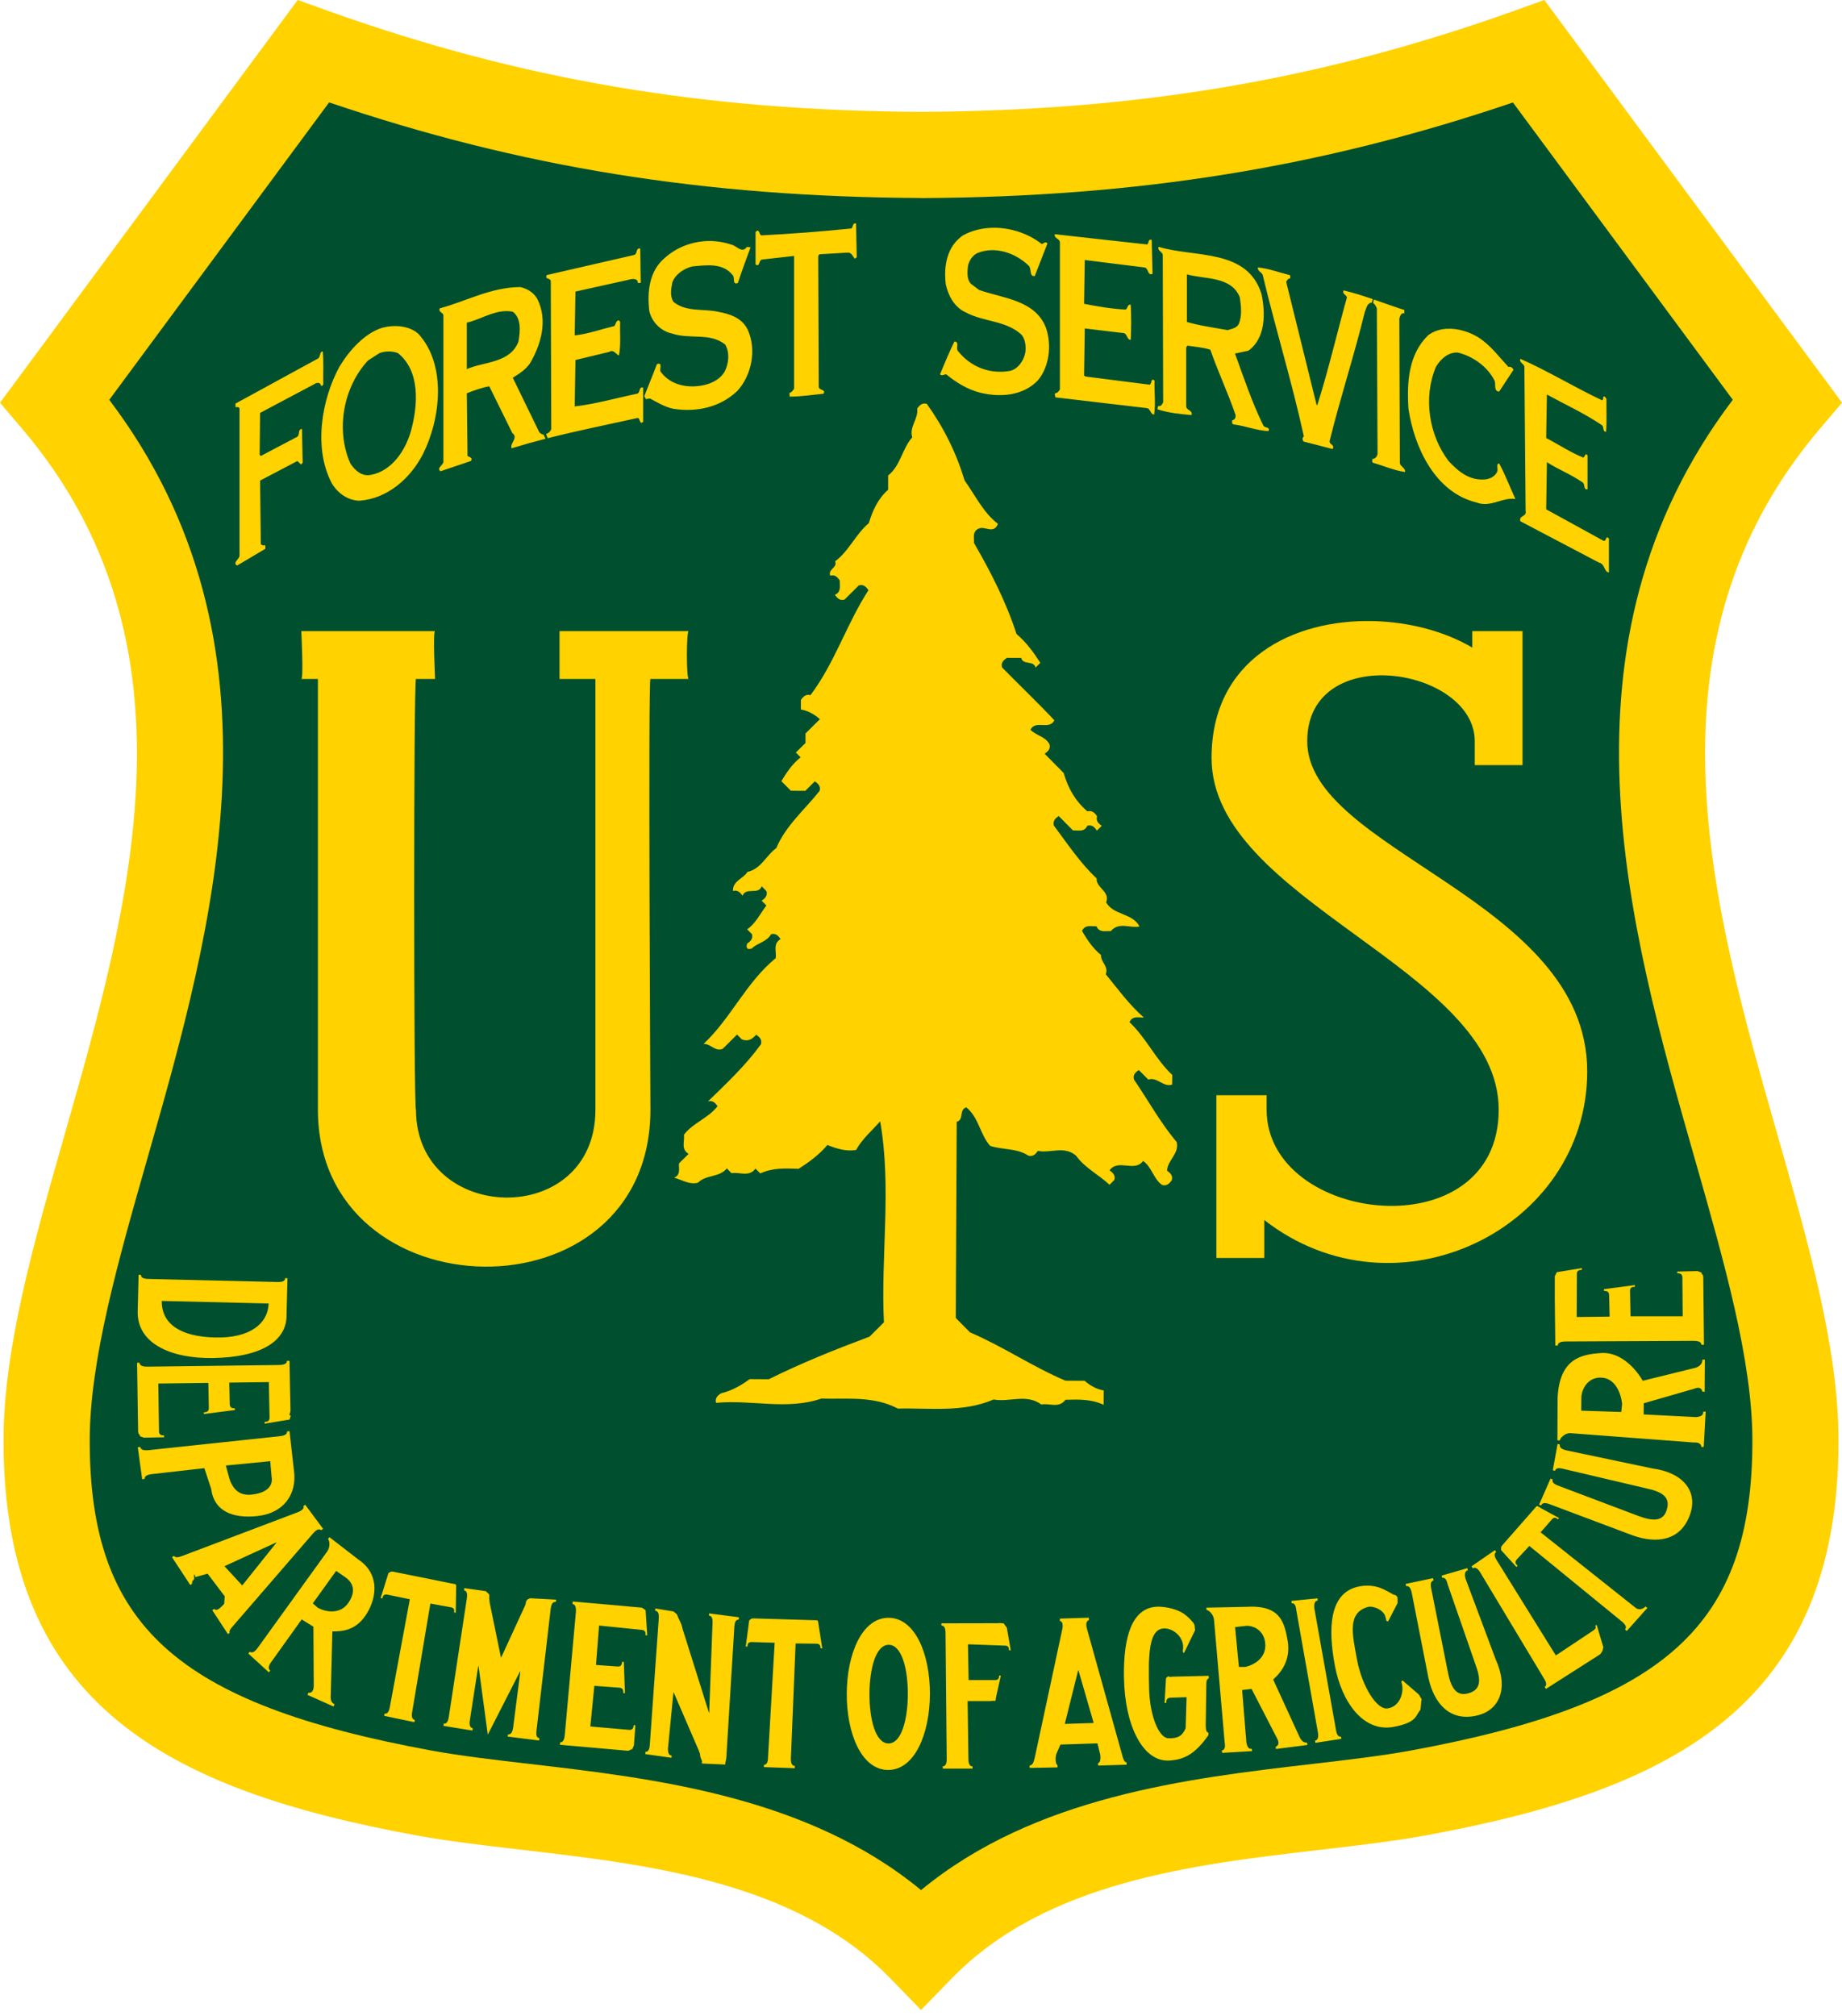 <?xml version="1.0" encoding="UTF-8" standalone="no"?>
<svg version="1.1" width="180" height="197" xmlns="http://www.w3.org/2000/svg">
  <path d="M 177.839,41.893 180.001,39.352 178.018,36.667 152.771,2.515 150.911,0 l -2.941,1.056 C 129.171,7.776 111.291,10.823 89.99,10.93 68.713,10.823 50.83,7.776 32.031,1.056 L 29.09,0 27.23,2.515 1.988,36.667 0,39.352 2.162,41.893 c 17.85,21.008 10.581,46.464 4.167,68.923 -3.077,10.781 -5.984,20.956 -5.984,29.959 0,25.851 16.105,34.112 40.288,38.56 3.12,0.575 6.567,0.975 10.214,1.4 12.627,1.464 26.945,3.128 36.142,12.569 l 3.013,3.094 3.013,-3.094 c 9.193,-9.44 23.51,-11.104 36.142,-12.569 3.647,-0.426 7.091,-0.826 10.21,-1.4 24.183,-4.448 40.292,-12.709 40.292,-38.56 0,-9.002 -2.907,-19.177 -5.988,-29.959 C 167.259,88.357 159.989,62.901 177.839,41.893" fill="#ffd200" />
  <path d="m 90.003,19.356 c 21.2,-0.106 39.177,-3.005 57.84,-9.342 l 21.485,29.05 c -18.071,23.875 -10.155,51.614 -3.746,74.061 2.911,10.197 5.661,19.829 5.661,27.647 0,18.046 -8.427,25.69 -33.392,30.282 -2.847,0.523 -6.159,0.907 -9.665,1.315 -12.189,1.417 -27.094,3.175 -38.181,12.321 -11.091,-9.146 -25.996,-10.904 -38.185,-12.321 -3.507,-0.409 -6.814,-0.792 -9.661,-1.315 -24.97,-4.592 -33.392,-12.236 -33.392,-30.282 0,-7.818 2.745,-17.45 5.656,-27.647 C 20.835,90.679 28.748,62.937 10.676,39.07 l 21.485,-29.065 c 18.668,6.337 36.64,9.236 57.822,9.342 h 0.021 z" fill="#00502f" />
  <path d="m 83.653,21.829 c -0.349,-0.068 -0.28,0.328 -0.442,0.494 -2.903,0.302 -6.031,0.536 -8.814,0.676 -0.234,-0.047 -0.167,-0.748 -0.563,-0.326 v 3.178 c 0.468,0.255 0.256,-0.395 0.631,-0.489 l 3.131,-0.353 v 12.976 c -0.094,0.141 -0.233,0.376 -0.442,0.397 0.026,0.119 -0.046,0.279 0.047,0.373 1.12,0 2.244,-0.186 3.274,-0.279 0.255,-0.49 -0.469,-0.257 -0.469,-0.725 l -0.047,-12.742 0.119,-0.162 2.805,-0.166 c 0.349,0.025 0.422,0.328 0.609,0.562 0.115,0.047 0.161,-0.047 0.229,-0.115 z m 13.382,0.428 c -1.026,0.015 -2.038,0.25 -2.931,0.742 -1.567,1.077 -1.894,2.946 -1.686,4.771 0.234,1.099 0.843,2.269 1.967,2.758 1.728,0.937 3.903,0.77 5.439,2.174 0.38,0.468 0.43,1.12 0.38,1.682 -0.12,0.77 -0.65,1.613 -1.448,1.847 -2.013,0.375 -3.929,-0.375 -5.168,-1.962 -0.187,-0.26 0.187,-0.91 -0.328,-0.889 -0.515,1.051 -0.957,2.127 -1.404,3.199 0.212,0.192 0.379,0 0.609,0 1.03,0.843 2.129,1.498 3.367,1.805 1.967,0.468 4.192,0.277 5.612,-1.242 1.1,-1.354 1.33,-3.387 0.79,-5.047 -1.02,-2.784 -4.202,-2.926 -6.564,-3.764 l -0.797,-0.607 c -0.421,-0.447 -0.349,-1.171 -0.281,-1.754 0.115,-0.49 0.423,-1.009 0.912,-1.239 1.685,-0.702 3.67,-0.047 4.98,1.192 0.37,0.281 0.05,1.123 0.63,1.051 l 1.24,-3.18 c -0.19,-0.281 -0.37,0.047 -0.56,0.047 -1.3,-1.024 -3.049,-1.609 -4.759,-1.584 z m 6.039,0.627 c -0.09,0.421 0.48,0.422 0.5,0.793 v 14.355 c -0.1,0.209 -0.21,0.348 -0.45,0.395 -0.12,0.119 0.02,0.26 0,0.4 l 8.93,1.051 c 0.4,0.047 0.35,0.631 0.73,0.631 0.16,-1.073 0,-2.223 0.04,-3.321 -0.42,-0.302 -0.21,0.307 -0.49,0.401 l -6.24,-0.795 -0.16,-0.094 0.07,-4.605 3.69,0.441 c 0.49,-0.021 0.38,0.657 0.8,0.678 0.06,-1.12 0.06,-2.316 0,-3.436 -0.36,-0.072 -0.26,0.397 -0.52,0.469 -1.4,-0.072 -2.74,-0.307 -4.04,-0.562 l 0.07,-4.278 5.82,0.725 c 0.44,0.047 0.28,0.841 0.8,0.629 l -0.08,-3.319 c -0.37,-0.136 -0.25,0.327 -0.44,0.446 -2.88,-0.307 -6.08,-0.681 -9.03,-1.004 z m -33.355,0.677 c -1.727,-0.098 -3.466,0.48 -4.746,1.635 -1.52,1.264 -1.754,3.3 -1.52,5.215 0.26,1.077 1.123,1.94 2.2,2.174 1.774,0.609 3.693,-0.12 5.209,1.076 0.468,0.792 0.354,1.847 -0.042,2.639 -0.4,0.702 -1.149,1.098 -1.847,1.285 -1.617,0.421 -3.414,0.094 -4.397,-1.238 -0.208,-0.234 0.255,-0.978 -0.375,-0.77 l -1.238,3.133 0.17,0.307 c 0.098,-0.047 0.227,-0.073 0.393,-0.073 0.749,0.396 1.446,0.838 2.289,1.004 2.315,0.353 4.584,-0.166 6.244,-1.754 1.4,-1.54 1.893,-4.043 1.004,-5.984 -0.583,-1.192 -1.801,-1.541 -2.924,-1.754 -1.447,-0.302 -3.086,0.047 -4.324,-0.957 -0.375,-0.562 -0.235,-1.265 -0.116,-1.895 0.281,-0.817 1.146,-1.355 1.916,-1.564 1.426,-0.14 3.013,-0.375 3.975,0.838 0.255,0.213 -0.072,1.007 0.516,0.773 0.374,-1.17 0.817,-2.314 1.238,-3.484 l -0.35,-0.043 c -0.493,0.698 -1.029,-0.145 -1.57,-0.234 -0.555,-0.188 -1.129,-0.296 -1.705,-0.329 z m 43.505,0.559 c -0.17,0.375 0.38,0.469 0.4,0.797 l 0.04,14.355 c -0.04,0.188 -0.23,0.489 -0.49,0.395 l -0.07,0.328 c 1.05,0.349 2.25,0.469 3.33,0.563 0.16,-0.469 -0.5,-0.444 -0.52,-0.844 v -5.776 l 0.12,-0.162 c 0.74,0.115 1.54,0.163 2.24,0.397 0.73,2.107 1.68,4.116 2.41,6.219 0.14,0.259 0.04,0.654 -0.28,0.679 0.02,0.141 -0.05,0.329 0.12,0.397 1.16,0.14 2.29,0.609 3.43,0.656 0.19,-0.468 -0.4,-0.256 -0.51,-0.563 -1.1,-2.242 -1.9,-4.651 -2.76,-7.013 l 1.31,-0.281 c 1.68,-1.213 1.68,-3.622 1.28,-5.541 -1.4,-4.465 -6.5,-3.529 -10.05,-4.606 z m -50.804,0.162 c -0.274,0.059 -0.135,0.553 -0.459,0.635 l -8.533,1.961 c -0.213,0.494 0.348,0.213 0.394,0.609 l 0.047,14.424 c -0.047,0.213 -0.281,0.447 -0.515,0.494 l 0.166,0.416 c 2.911,-0.736 5.874,-1.335 8.81,-1.982 0.281,0.093 0.12,0.675 0.516,0.394 v -3.365 c -0.468,-0.094 -0.235,0.535 -0.61,0.608 -2.03,0.421 -4.041,1.004 -6.076,1.238 l 0.073,-4.535 3.293,-0.793 c 0.446,-0.281 0.68,0.256 0.957,0.349 0.212,-1.03 0.074,-2.175 0.121,-3.273 l -0.121,-0.166 c -0.303,0.025 -0.301,0.375 -0.442,0.562 -1.285,0.307 -2.57,0.774 -3.881,0.914 l 0.073,-4.281 5.255,-1.166 c 0.307,-0.093 0.868,-0.14 0.842,0.328 0.094,-0.025 0.235,0.047 0.282,-0.047 l -0.047,-3.32 c -0.059,-0.012 -0.106,-0.012 -0.145,-0.004 z m 60.504,1.852 c -0.07,0.349 0.38,0.467 0.47,0.744 1.26,5.286 2.85,10.427 4.02,15.76 -0.19,0.161 -0.14,0.396 0,0.515 l 2.81,0.723 c 0.26,-0.468 -0.42,-0.421 -0.28,-0.842 1.05,-4.23 2.4,-8.346 3.43,-12.576 0.16,-0.328 0.19,-0.844 0.68,-0.891 l 0.09,-0.34 c -0.95,-0.323 -1.9,-0.63 -2.85,-0.851 -0.16,0.349 0.28,0.444 0.33,0.678 -0.98,3.507 -1.8,7.085 -2.9,10.541 l -0.07,-0.043 -2.97,-12.018 c 0.12,-0.162 0.16,-0.328 0.4,-0.328 -0.02,-0.115 0.05,-0.303 -0.07,-0.328 -1.03,-0.255 -2.06,-0.651 -3.09,-0.744 z m -6.94,0.676 c 1.75,0.493 4.35,0.167 5.17,2.244 0.12,0.817 0.25,1.825 -0.12,2.642 -0.23,0.375 -0.68,0.442 -1.07,0.561 -1.27,-0.234 -2.7,-0.421 -3.98,-0.795 z m -65.154,1.24 c -2.898,0.025 -5.238,1.378 -7.855,2.08 -0.162,0.421 0.375,0.375 0.353,0.724 v 14.262 c 0,0.349 -0.702,0.608 -0.281,0.932 l 2.971,-1.004 c 0.208,-0.328 -0.145,-0.375 -0.332,-0.49 l -0.069,-6.125 c 0.703,-0.281 1.498,-0.561 2.196,-0.68 l 2.248,4.562 c 0.63,0.49 -0.26,0.98 -0.073,1.495 1.099,-0.337 2.21,-0.645 3.325,-0.934 l -0.198,-0.404 c -0.157,-0.013 -0.305,-0.118 -0.416,-0.229 l -2.591,-5.33 c 0.608,-0.374 1.239,-0.77 1.681,-1.404 1.098,-1.869 1.753,-4.208 0.723,-6.285 -0.349,-0.634 -1.005,-1.03 -1.682,-1.17 z m 83.424,1.217 -0.07,0.353 c 0.18,0.102 0.29,0.335 0.36,0.51 l 0.07,14.142 c 0.02,0.281 -0.25,0.61 -0.51,0.563 0.02,0.119 -0.05,0.281 0.04,0.375 1.06,0.302 2.11,0.77 3.16,0.91 0.03,-0.421 -0.42,-0.488 -0.51,-0.842 l -0.05,-14.144 c 0.05,-0.209 0.16,-0.608 0.49,-0.514 v -0.328 c -0.99,-0.315 -1.98,-0.681 -2.98,-1.025 z m -84.748,1.134 c 0.197,10e-4 0.397,0.019 0.602,0.057 0.864,0.655 0.722,1.941 0.556,2.92 -0.817,2.128 -3.365,1.94 -5.047,2.689 v -4.537 c 1.311,-0.305 2.512,-1.132 3.889,-1.129 z m -11.232,1.473 c -0.31,0.022 -0.617,0.074 -0.909,0.15 -1.753,0.537 -3.272,2.266 -4.209,3.832 -1.728,3.18 -2.548,7.972 -0.722,11.385 0.583,0.983 1.587,1.66 2.685,1.686 2.716,-0.188 4.959,-2.154 6.176,-4.491 1.749,-3.413 2.404,-8.789 -0.447,-11.853 -0.683,-0.578 -1.645,-0.776 -2.574,-0.709 z m 103.1,0.254 c -0.66,0.037 -1.29,0.231 -1.83,0.642 -1.89,1.869 -2.08,4.512 -1.91,7.176 0.56,3.72 2.57,8.138 6.61,9.143 1.43,0.562 2.55,-0.537 3.84,-0.328 -0.54,-1.171 -0.98,-2.361 -1.59,-3.481 -0.31,0.047 -0.1,0.51 -0.17,0.77 -0.21,0.515 -0.72,0.75 -1.23,0.797 -1.48,0.115 -2.55,-0.729 -3.54,-1.801 -1.91,-2.503 -2.5,-6.198 -1.24,-9.19 0.45,-0.77 1.22,-1.472 2.16,-1.404 1.42,0.353 2.87,1.336 3.57,2.736 0.16,0.354 -0.12,1.032 0.45,1.079 l 1.4,-2.129 c -0.07,-0.188 -0.26,-0.35 -0.49,-0.282 -0.98,-1.051 -1.73,-2.106 -2.92,-2.877 -0.86,-0.54 -2.02,-0.914 -3.11,-0.851 z m -109.83,2.209 c -0.374,0.047 -0.167,0.561 -0.516,0.723 l -8.017,4.376 v 0.348 c 0.162,0 0.375,-0.046 0.396,0.162 v 14.356 c -0.021,0.349 -0.723,0.701 -0.234,0.957 l 2.758,-1.633 c -0.022,-0.119 0.046,-0.281 -0.069,-0.375 -0.119,0.115 -0.281,0 -0.375,-0.072 l -0.072,-6.219 3.649,-1.914 0.353,0.347 0.16,-0.181 -0.068,-3.299 c -0.494,0.047 -0.093,0.676 -0.607,0.842 l -3.415,1.801 -0.115,-0.12 0.043,-4.089 5.287,-2.805 c 0.234,-0.166 0.608,-0.234 0.676,0.162 0.094,0.026 0.141,-0.047 0.213,-0.115 -0.026,-1.077 0.047,-2.201 -0.047,-3.252 z m 6.449,0.006 c 0.313,0 0.623,0.053 0.891,0.16 2.196,1.753 1.962,5.072 1.285,7.57 -0.515,1.873 -1.846,3.954 -3.928,4.328 -0.889,0.188 -1.567,-0.446 -2.009,-1.123 -1.452,-3.294 -0.677,-7.456 1.728,-10.052 l 1.123,-0.723 c 0.281,-0.107 0.597,-0.16 0.91,-0.16 z m 110.58,0.722 c -0.16,0.396 0.44,0.489 0.39,0.838 l 0.12,14.028 c 0.14,0.583 -0.7,0.42 -0.51,1.004 l 7.69,4.044 c 0.59,0.12 0.47,0.915 0.96,0.961 v -3.32 c -0.35,-0.353 -0.19,0.234 -0.51,0.234 l -5.62,-3.085 0.07,-4.61 c 1.12,0.728 2.37,1.197 3.47,1.967 0.3,0.162 0.06,0.771 0.5,0.678 v -3.321 l -0.16,-0.115 -0.23,0.35 c -1.21,-0.468 -2.43,-1.286 -3.65,-1.916 l 0.07,-4.256 c 1.78,0.983 3.63,1.822 5.33,2.967 0.31,0.166 0.05,0.656 0.45,0.681 0.09,-1.03 0.02,-2.2 0.04,-3.205 l -0.16,-0.234 c -0.3,-0.068 -0.04,0.306 -0.28,0.353 -2.69,-1.264 -5.31,-2.876 -7.97,-4.043 z m -58.312,4.37 c -0.273,0.035 -0.461,0.246 -0.633,0.492 0.141,0.987 -0.804,1.787 -0.48,2.804 -0.996,1.111 -1.132,2.763 -2.358,3.729 0,0.468 -0.004,0.936 -0.004,1.4 -1,0.877 -1.512,2.034 -1.89,3.264 -1.286,1.077 -1.927,2.716 -3.289,3.725 0.272,0.612 -0.745,0.787 -0.473,1.4 0.451,-0.123 0.706,0.145 0.932,0.473 -0.039,0.506 0.187,1.106 -0.477,1.4 0.226,0.328 0.481,0.594 0.932,0.471 0.472,-0.468 0.94,-0.931 1.408,-1.395 0.455,-0.123 0.712,0.145 0.937,0.473 -2.132,3.286 -3.291,7.102 -5.666,10.256 -0.451,-0.128 -0.705,0.137 -0.935,0.465 0,0.31 -0.004,0.624 -0.004,0.935 0.719,0.124 1.318,0.477 1.863,0.945 -0.468,0.464 -0.936,0.929 -1.408,1.397 0,0.311 -0.004,0.621 -0.004,0.932 -0.315,0.31 -0.626,0.62 -0.941,0.931 l 0.468,0.469 c -0.804,0.634 -1.365,1.464 -1.884,2.328 0.31,0.315 0.621,0.629 0.931,0.94 0.468,0 0.932,0.006 1.405,0.009 0.31,-0.31 0.624,-0.621 0.935,-0.931 0.328,0.229 0.597,0.484 0.465,0.939 -1.451,1.83 -3.294,3.366 -4.234,5.588 -0.992,0.711 -1.478,2.035 -2.819,2.324 -0.396,0.677 -1.45,0.857 -1.412,1.865 0.456,-0.127 0.71,0.14 0.932,0.467 0.34,-0.885 1.536,-0.043 1.877,-0.924 0.157,0.158 0.305,0.312 0.463,0.469 0.127,0.456 -0.141,0.712 -0.473,0.938 0.157,0.153 0.311,0.309 0.469,0.466 -0.605,0.796 -1.034,1.733 -1.881,2.329 0.153,0.157 0.307,0.311 0.465,0.468 0.123,0.456 -0.145,0.71 -0.473,0.936 -0.119,0.43 0.003,0.613 0.463,0.469 0.557,-0.558 1.468,-0.64 1.877,-1.393 0.455,-0.128 0.706,0.141 0.932,0.473 -0.784,0.459 -0.371,1.231 -0.477,1.865 -2.877,2.354 -4.37,5.865 -7.051,8.385 0.677,-0.06 1.123,0.78 1.867,0.48 0.469,-0.47 0.936,-0.94 1.409,-1.4 0.153,0.16 0.307,0.31 0.464,0.47 0.601,0.25 1.03,-0.02 1.405,-0.46 0.327,0.23 0.592,0.48 0.465,0.94 -1.499,2.07 -3.351,3.81 -5.172,5.58 0.455,-0.12 0.706,0.14 0.931,0.47 -0.893,1.17 -2.395,1.62 -3.285,2.79 0.094,0.64 -0.324,1.4 0.459,1.87 -0.315,0.31 -0.629,0.63 -0.939,0.93 -0.039,0.51 0.187,1.11 -0.477,1.4 0.775,0.19 1.476,0.72 2.336,0.48 0.775,-0.79 2.085,-0.49 2.813,-1.39 0.153,0.16 0.307,0.32 0.464,0.47 0.779,-0.15 1.698,0.41 2.34,-0.45 0.158,0.16 0.312,0.31 0.465,0.47 1.2,-0.56 2.474,-0.5 3.746,-0.45 1.03,-0.66 2.017,-1.38 2.813,-2.33 0.902,0.36 1.813,0.65 2.804,0.49 0.596,-1.09 1.545,-1.88 2.354,-2.8 1.136,6.54 0.046,13.1 0.365,19.64 -0.468,0.47 -0.936,0.93 -1.408,1.4 -3.341,1.25 -6.644,2.57 -9.84,4.16 -0.621,-0.01 -1.248,-0.01 -1.869,-0.01 -0.856,0.63 -1.77,1.14 -2.813,1.39 -0.327,0.22 -0.596,0.48 -0.472,0.93 3.422,-0.34 6.899,0.74 10.291,-0.42 2.524,0.08 5.104,-0.28 7.474,0.98 3.141,-0.08 6.332,0.41 9.354,-0.89 1.545,0.29 3.21,-0.59 4.67,0.49 0.78,-0.16 1.71,0.41 2.35,-0.46 1.27,-0.04 2.54,-0.08 3.73,0.49 0.01,-0.47 0.01,-0.94 0.01,-1.4 -0.72,-0.13 -1.32,-0.48 -1.87,-0.95 -0.62,0 -1.24,0 -1.87,-0.01 -3.21,-1.36 -6.114,-3.35 -9.323,-4.72 -0.468,-0.47 -0.93,-0.94 -1.394,-1.41 0.029,-6.39 0.064,-12.78 0.093,-19.17 0.737,-0.18 0.207,-1.21 0.944,-1.4 1.213,0.98 1.333,2.64 2.316,3.75 1.222,0.42 2.604,0.21 3.734,0.96 0.46,0.13 0.71,-0.14 0.94,-0.46 1.23,0.25 2.6,-0.54 3.74,0.48 0.86,1.2 2.21,1.84 3.26,2.83 0.15,-0.16 0.31,-0.32 0.47,-0.47 0.13,-0.45 -0.14,-0.71 -0.47,-0.94 0.86,-1.17 2.43,0.23 3.28,-0.92 0.86,0.6 1.01,1.76 1.86,2.35 0.45,0.13 0.71,-0.14 0.94,-0.46 0.13,-0.46 -0.14,-0.71 -0.46,-0.94 0.05,-1.03 1.22,-1.67 0.94,-2.8 -1.6,-1.89 -2.78,-4.07 -4.17,-6.1 -0.13,-0.46 0.14,-0.71 0.47,-0.93 l 0.93,0.93 c 0.87,-0.29 1.46,0.78 2.33,0.49 0,-0.31 0.01,-0.63 0.01,-0.94 -1.63,-1.53 -2.55,-3.63 -4.18,-5.16 0.3,-0.66 0.89,-0.43 1.4,-0.46 -1.43,-1.245 -2.53,-2.773 -3.72,-4.229 0.32,-0.74 -0.52,-1.196 -0.46,-1.873 -0.79,-0.642 -1.35,-1.477 -1.86,-2.349 0.31,-0.66 0.9,-0.43 1.41,-0.459 0.3,0.664 0.89,0.438 1.4,0.476 0.81,-0.945 1.88,-0.259 2.81,-0.455 -0.69,-1.336 -2.53,-1.077 -3.26,-2.353 0.42,-1.073 -1,-1.41 -0.93,-2.342 -1.63,-1.532 -2.85,-3.391 -4.18,-5.166 -0.12,-0.456 0.15,-0.708 0.47,-0.934 0.47,0.473 0.94,0.942 1.4,1.41 0.51,-0.029 1.1,0.199 1.4,-0.461 0.46,-0.123 0.71,0.145 0.94,0.473 0.15,-0.157 0.31,-0.31 0.47,-0.463 -0.33,-0.23 -0.59,-0.486 -0.46,-0.941 -0.23,-0.328 -0.49,-0.597 -0.94,-0.469 -1.18,-1.004 -1.9,-2.279 -2.32,-3.752 -0.62,-0.63 -1.24,-1.253 -1.86,-1.883 0.33,-0.225 0.6,-0.476 0.47,-0.931 -0.4,-0.758 -1.31,-0.846 -1.86,-1.412 0.51,-1.001 1.83,0.08 2.34,-0.924 -1.66,-1.767 -3.42,-3.436 -5.114,-5.168 -0.128,-0.456 0.141,-0.706 0.473,-0.932 0.468,0.004 0.931,0.004 1.401,0.004 0.18,0.736 1.22,0.209 1.4,0.945 0.16,-0.157 0.31,-0.311 0.47,-0.464 -0.67,-1.03 -1.38,-2.021 -2.33,-2.817 -1.017,-3.141 -2.515,-6.057 -4.158,-8.904 0.034,-0.511 -0.189,-1.107 0.471,-1.401 0.596,-0.272 1.468,0.588 1.873,-0.459 -1.456,-1.119 -2.21,-2.783 -3.252,-4.226 -0.817,-2.707 -2.054,-5.202 -3.701,-7.5 -0.113,-0.032 -0.214,-0.039 -0.305,-0.027 z m 43.872,21.253 c -7.78,-0.168 -15.74,3.727 -15.74,13.372 0,14.028 28.06,20.575 28.06,34.371 0,13.79 -22.68,11.22 -22.68,0 v -1.41 h -4.91 v 15.9 h 4.68 v -3.71 c 12.85,10.02 31.56,0.9 31.56,-14.52 0,-16.837 -27.36,-21.513 -27.36,-32.264 0,-9.819 16.37,-7.248 16.37,0 v 2.336 h 4.67 v -13.092 h -4.91 v 1.609 c -2.7,-1.598 -6.2,-2.515 -9.74,-2.592 z m -104.69,0.981 c 0,0 0.234,4.678 0,4.678 h 1.623 v 42.084 c 0,20.1 32.494,20.8 32.494,0 0,0 -0.234,-42.084 0,-42.084 h 3.74 c -0.234,0 -0.234,-4.678 0,-4.678 h -12.623 v 4.678 h 3.508 v 42.084 c 0,11.68 -17.535,11.22 -17.535,0 -0.235,0 -0.235,-42.084 0,-42.084 h 1.867 c 0,0 -0.23,-4.678 0,-4.678 z m 125.13,62.242 -2.44,0.4 -0.2,0.39 c 0.01,0.2 0,1.73 0,2.09 l 0.05,4.69 h 0.25 c -0.01,-0.21 0.16,-0.4 0.77,-0.4 l 12.47,-0.06 c 0.62,-0.01 0.79,0.18 0.79,0.39 l 0.25,-0.01 -0.07,-6.61 c 0,-0.35 -0.38,-0.42 -0.1,-0.42 l -0.47,-0.17 -1.97,0.05 v 0.16 c 0.29,0 0.49,0.07 0.5,0.42 l 0.03,3.79 h -5.1 v -0.02 l -0.05,-2.44 c -0.01,-0.35 0.2,-0.42 0.48,-0.42 v -0.17 l -3.03,0.4 v 0.17 c 0.29,-0.01 0.5,0.06 0.51,0.41 l 0.05,2.09 v 0.01 l -3.22,0.04 v -0.01 l 0.02,-4.17 c -0.01,-0.35 0.2,-0.42 0.48,-0.43 z m -141.03,0.65 -0.088,3.57 c -0.076,3.2 3.332,4.63 7.354,4.57 4.792,-0.08 7.248,-1.71 7.193,-4.25 l 0.09,-3.55 -0.227,-0.01 c -0.004,0.22 -0.157,0.39 -0.718,0.38 l -12.676,-0.3 c -0.562,-0.01 -0.705,-0.2 -0.701,-0.41 z m 2.266,2.56 h 0.025 l 10.418,0.25 c -0.068,1.98 -1.847,3.41 -5.248,3.32 -3.401,-0.08 -5.221,-1.34 -5.195,-3.57 z m 140.7,5.09 c -1.98,0.12 -4.12,0.53 -4.3,4.39 l -0.02,4.14 0.24,0.01 c 0,-0.19 0.46,-0.74 1.04,-0.71 l 12.02,0.91 c 0.58,-0.03 0.75,0.18 0.77,0.44 l 0.23,-0.01 0.19,-3.45 -0.24,0.01 c 0.02,0.26 -0.12,0.49 -0.7,0.53 l -5.12,-0.26 0.01,-1.09 4.92,-1.42 c 0.26,-0.1 0.36,-0.1 0.43,-0.09 0.2,0.01 0.35,0.16 0.37,0.37 l 0.23,0.02 0.02,-3.14 -0.24,-0.01 c 0,0.41 -0.26,0.66 -0.67,0.8 l -5.16,1.27 c -0.58,-1.02 -2.07,-2.83 -4.02,-2.71 z m -128.47,0.76 c 0.004,0.22 -0.157,0.4 -0.769,0.41 h -0.002 l -12.844,0.16 c -0.617,0.01 -0.783,-0.17 -0.783,-0.38 h -0.246 l 0.101,6.72 c 0.004,0.35 0.383,0.42 0.098,0.43 l 0.472,0.17 1.975,-0.04 -0.004,-0.17 c -0.285,0 -0.489,-0.07 -0.498,-0.41 l -0.068,-4.67 4.89,-0.06 v 0.01 l 0.047,2.43 c 0.004,0.35 -0.201,0.43 -0.486,0.43 v 0.17 l 3.031,-0.39 -0.004,-0.17 c -0.285,0.01 -0.489,-0.06 -0.498,-0.41 l -0.043,-2.08 v -0.02 l 3.865,-0.05 v 0.01 l 0.069,3.45 c 0.004,0.35 -0.201,0.42 -0.487,0.43 v 0.17 l 2.444,-0.4 0.119,-0.4 c -0.289,0.01 -0.025,-0.18 -0.033,-0.53 l -0.098,-4.81 z m 128.37,1.64 c 1.44,0.01 2.01,1.56 2.1,2.59 l -0.08,0.77 -3.91,-0.13 0.01,-1.25 c 0,-0.74 0.55,-1.99 1.88,-1.98 z m -128.12,5.23 -0.242,0.03 c 0.025,0.21 -0.114,0.4 -0.723,0.47 l -12.791,1.36 c -0.608,0.06 -0.795,-0.1 -0.82,-0.31 l -0.248,0.02 0.426,3.13 0.248,-0.03 c -0.026,-0.2 0.109,-0.4 0.722,-0.47 l 5.108,-0.58 0.664,2.01 c 0.285,2.23 2.149,2.92 4.511,2.67 2.626,-0.28 3.869,-2.17 3.588,-4.39 z m 123.92,1.25 -0.47,2.57 0.22,0.06 c 0.05,-0.21 0.24,-0.34 0.78,-0.2 l 8.16,1.92 c 1.47,0.32 2.38,0.81 1.97,2.11 -0.34,1.1 -1.29,1.11 -2.66,0.62 l -7.94,-3 c -0.53,-0.19 -0.61,-0.41 -0.54,-0.61 l -0.21,-0.08 -1.12,2.55 0.21,0.07 c 0.07,-0.2 0.27,-0.32 0.8,-0.13 l 8.14,3.06 c 2.34,0.84 4.69,0.53 5.59,-2.01 0.82,-2.27 -0.64,-4.13 -3.66,-4.53 l -8.46,-1.78 c -0.54,-0.14 -0.64,-0.36 -0.59,-0.56 z m -125.8,1.69 0.127,1.49 c 0.175,0.91 -0.417,1.57 -1.826,1.76 -1.098,0.15 -1.799,-0.26 -2.246,-1.39 l -0.396,-1.44 z m 3.42,4.26 -0.187,0.12 c 0.072,0.18 -0.016,0.3 -0.199,0.43 -0.124,0.09 -0.315,0.17 -0.409,0.2 l -11.07,4.19 c -0.664,0.26 -0.805,0.22 -0.971,0.05 l -0.183,0.13 1.785,2.72 0.182,-0.13 c -0.026,-0.14 0.005,-0.29 0.175,-0.41 0.077,-0.05 -0.086,-0.95 0.157,-0.24 l 1.179,-0.33 1.672,2.21 -0.055,0.74 c -0.144,0.15 -0.328,0.35 -0.494,0.47 -0.2,0.14 -0.339,0.16 -0.484,0.02 l -0.184,0.13 1.528,2.33 0.183,-0.12 c -0.127,-0.19 0.149,-0.48 0.354,-0.71 l 7.754,-8.97 c 0.115,-0.13 0.221,-0.24 0.328,-0.32 0.2,-0.14 0.366,-0.13 0.498,-0.03 l 0.187,-0.13 z m 120.37,0.13 c -0.05,0.01 -0.09,0.06 -0.16,0.14 l -3.25,3.7 c -0.16,0.21 -0.1,0.26 -0.1,0.26 l -0.01,0.19 1.51,1.66 0.11,-0.13 c -0.2,-0.17 -0.3,-0.35 -0.07,-0.62 l 1.22,-1.31 9.06,7.4 c 0.43,0.37 0.43,0.6 0.29,0.76 l 0.17,0.15 2.01,-2.25 -0.17,-0.15 c -0.14,0.16 -0.6,0.47 -1.02,0.1 l -9.24,-7.34 1.08,-1.24 c 0.22,-0.27 0.41,-0.21 0.61,-0.03 l 0.11,-0.13 -1.73,-0.94 -0.25,-0.16 c -0.08,-0.04 -0.13,-0.07 -0.17,-0.06 z m -118.01,3.03 -0.137,0.19 c 0.136,0.09 0.26,0.73 -0.076,1.21 l -6.801,9.43 c -0.341,0.47 -0.593,0.49 -0.776,0.37 l -0.13,0.18 2.007,1.83 0.137,-0.18 c -0.183,-0.13 -0.251,-0.36 0.09,-0.83 l 2.978,-4.16 1.145,0.71 0.035,5.8 c -0.017,0.27 -0.056,0.36 -0.09,0.43 -0.085,0.17 -0.259,0.27 -0.429,0.21 l -0.098,0.22 2.549,1.14 0.101,-0.22 c -0.323,-0.14 -0.415,-0.46 -0.373,-0.89 l 0.157,-6.23 c 1.038,0.01 2.384,-0.11 3.388,-1.78 1.022,-1.7 1.145,-3.89 -0.801,-5.21 z m -5.202,0.52 0.018,0.03 -3.334,4.17 -1.736,-1.88 z m 119.1,0.75 -2.29,1.58 0.13,0.2 c 0.17,-0.12 0.41,-0.09 0.71,0.38 l 6.25,10.4 c 0.3,0.47 0.23,0.69 0.06,0.81 l 0.12,0.19 5.11,-3.26 c 0.29,-0.19 0.21,-0.13 0.42,-0.47 l 0.08,-0.35 -0.65,-2.18 -0.14,0.09 c 0.14,0.22 -0.02,0.36 -0.32,0.55 l -3.53,2.35 -5.77,-9.29 c -0.3,-0.47 -0.24,-0.7 -0.06,-0.81 z m -2.7,1.76 -2.51,0.73 0.05,0.22 c 0.2,-0.05 0.41,0.06 0.53,0.61 l 2.74,7.89 c 0.51,1.41 0.58,2.45 -0.75,2.79 -1.11,0.29 -1.63,-0.51 -1.93,-1.93 l -1.66,-8.33 c -0.12,-0.55 0.03,-0.73 0.23,-0.77 l -0.05,-0.23 -2.68,0.56 0.05,0.22 c 0.2,-0.04 0.42,0.06 0.54,0.61 l 1.64,8.36 c 0.53,2.43 2.03,4.26 4.66,3.69 2.36,-0.51 3.17,-2.74 1.91,-5.51 l -2.96,-7.92 c -0.12,-0.54 0.03,-0.73 0.24,-0.78 z m -110.54,0.27 0.873,0.6 c 0.519,0.35 1.251,1.14 0.336,2.5 -0.801,1.19 -2.214,0.92 -2.989,0.51 l -0.498,-0.44 z m 5.552,0.07 c -0.255,-0.03 -0.271,0.05 -0.271,0.05 l -0.166,0.08 -0.766,2.46 0.166,0.03 c 0.047,-0.26 0.147,-0.43 0.496,-0.37 l 2.19,0.45 -1.955,10.54 c -0.102,0.56 -0.305,0.67 -0.514,0.63 l -0.043,0.22 2.957,0.62 0.043,-0.22 c -0.208,-0.04 -0.362,-0.22 -0.26,-0.77 l 1.78,-10.6 1.984,0.36 c 0.345,0.06 0.377,0.25 0.33,0.51 l 0.166,0.03 0.035,-2.28 0.008,-0.29 c 0.004,-0.19 -0.024,-0.22 -0.228,-0.25 z m 95.164,1.37 c -0.22,0 -0.46,0.02 -0.71,0.07 -3.01,0.56 -3.08,4.17 -2.41,7.74 0.66,3.57 2.79,6.55 5.74,5.99 2.32,-0.43 2.12,-1.11 2.61,-1.65 0.04,-0.05 0.1,-1.04 0.13,-1.05 l -0.28,-0.47 -1.59,-1.37 -0.12,0.13 c 0.03,0.09 0.06,0.18 0.08,0.28 0.17,0.9 -0.28,2.18 -1.44,2.33 -1.04,0.13 -2.47,-2.16 -2.96,-4.74 -0.47,-2.53 -0.97,-4.6 1.06,-5.18 0.51,-0.14 1.59,0.3 1.72,1.01 0.04,0.17 0.09,0.27 0.07,0.35 l 0.18,0.06 0.93,-1.8 -0.01,-0.56 c 0,0 -0.16,-0.25 -0.26,-0.23 -0.12,0.02 -0.49,-0.27 -1.07,-0.54 -0.44,-0.21 -0.99,-0.38 -1.67,-0.37 z m -88.187,0.24 -0.035,0.22 c 0.208,0.03 0.366,0.21 0.281,0.77 l -1.766,11.61 c -0.085,0.55 -0.285,0.67 -0.494,0.64 l -0.033,0.22 2.834,0.46 0.033,-0.23 c -0.208,-0.03 -0.366,-0.21 -0.285,-0.76 l 0.822,-5.31 h 0.03 l 0.902,6.7 3.15,-6.17 0.03,0.01 -0.703,5.48 c -0.086,0.56 -0.29,0.68 -0.499,0.65 l -0.033,0.22 3.065,0.38 0.033,-0.23 c -0.209,-0.03 -0.365,-0.2 -0.279,-0.76 l 1.386,-11.9 c 0.081,-0.56 0.286,-0.68 0.494,-0.64 l 0.034,-0.23 -2.545,-0.14 -0.268,0.13 c -0.076,0.14 -0.119,0.12 -0.144,0.3 -0.017,0.1 -0.026,0.17 -0.073,0.28 l -2.338,5.08 -0.025,-0.01 -1.098,-5.35 c -0.029,-0.25 -0.056,-0.44 -0.039,-0.55 0.013,-0.11 -0.015,-0.08 -0.015,-0.26 l -0.321,-0.31 z m 83.377,1 -2.55,0.25 0.01,0.23 c 0.22,-0.02 0.41,0.11 0.46,0.67 l 2.12,11.99 c 0.08,0.56 -0.08,0.73 -0.29,0.76 l 0.03,0.22 2.54,-0.39 -0.04,-0.22 c -0.2,0.03 -0.4,-0.1 -0.48,-0.65 l -2.12,-11.9 c -0.05,-0.56 0.12,-0.73 0.33,-0.74 z m -72.789,0.31 -0.018,0.25 c 0.209,0.02 0.375,0.19 0.328,0.8 l -1.082,11.96 c -0.047,0.61 -0.242,0.76 -0.451,0.75 l -0.021,0.24 6.584,0.58 c 0.349,0.03 0.456,-0.35 0.435,-0.06 l 0.207,-0.45 0.145,-1.97 -0.166,-0.02 c -0.026,0.29 -0.11,0.49 -0.459,0.46 l -3.78,-0.33 0.393,-3.97 h 0.012 l 2.429,0.18 c 0.349,0.03 0.405,0.24 0.379,0.52 l 0.17,0.02 -0.109,-3.06 -0.166,-0.01 c -0.021,0.29 -0.108,0.49 -0.461,0.46 l -2.076,-0.15 h -0.018 l 0.303,-3.85 h 0.017 l 4.141,0.42 c 0.349,0.03 0.405,0.24 0.379,0.53 l 0.17,0.01 -0.162,-2.47 -0.362,-0.24 c -0.2,-0.01 -1.731,-0.16 -2.08,-0.19 z m 57.049,0.51 c -2.34,0.14 -3.25,2.8 -3.18,6.94 0.09,4.8 1.9,8.22 4.4,8.09 1.45,-0.08 2.53,-0.59 3.86,-2.49 v -0.24 c -0.17,-0.01 -0.26,-0.17 -0.27,-0.68 l 0.06,-4.05 c -0.01,-0.36 0.09,-0.53 0.24,-0.57 l -0.01,-0.25 -3.43,0.08 c -0.35,0.01 -0.26,0.06 -0.55,-0.03 l -0.19,0.18 -0.14,2.42 h 0.17 c -0.01,-0.29 0.06,-0.49 0.41,-0.51 l 1.57,-0.05 -0.09,3.03 c -0.32,0.76 -0.78,1.02 -1.7,0.98 -0.9,-0.03 -1.8,-2.15 -1.87,-4.79 -0.07,-3.24 -0.12,-6.11 1.65,-5.93 0.87,0.09 1.75,0.94 1.67,1.93 l -0.03,0.34 0.11,0.14 1.09,-2.24 -0.05,-0.48 c 0,0 -0.08,-0.22 -0.14,-0.28 -0.21,-0.2 -0.2,-0.29 -0.73,-0.72 -0.52,-0.43 -1.42,-0.74 -2.36,-0.81 -0.17,-0.02 -0.33,-0.02 -0.49,-0.01 z m 9.79,0.01 c -0.32,-0.03 -0.69,-0.02 -1.1,0 l -3.82,0.08 0.02,0.23 c 0.16,-0.02 0.68,0.38 0.73,0.96 l 1.04,11.97 c 0.1,0.57 -0.06,0.76 -0.28,0.8 l 0.04,0.23 2.92,-0.17 -0.03,-0.23 c -0.22,0.04 -0.44,-0.07 -0.53,-0.65 l -0.41,-5.09 0.92,-0.11 2.49,4.83 c 0.13,0.24 0.13,0.33 0.14,0.41 0.01,0.2 -0.1,0.36 -0.27,0.4 l 0.02,0.23 3.07,-0.39 -0.02,-0.23 c -0.34,0.03 -0.58,-0.2 -0.76,-0.59 l -2.56,-5.58 c 0.78,-0.68 1.75,-1.91 1.41,-3.83 -0.3,-1.71 -0.72,-3.1 -3.02,-3.27 z m -58.763,0.16 -0.012,0.23 c 0.209,0 0.382,0.17 0.348,0.72 l -0.877,12.37 c -0.03,0.56 -0.221,0.7 -0.43,0.69 l -0.011,0.22 2.562,0.36 0.012,-0.22 c -0.209,-0.01 -0.384,-0.17 -0.354,-0.73 l 0.53,-5.44 h 0.025 l 2.426,5.62 c 0.11,0.27 0.17,0.42 0.162,0.57 -0.004,0.13 0.152,0.4 0.178,0.54 l -0.012,0.22 2.285,0.1 0.012,-0.23 c 0.059,-0.18 0.085,-0.26 0.115,-0.82 l 0.762,-12.42 c 0.029,-0.56 0.221,-0.7 0.429,-0.69 l 0.014,-0.23 -2.912,-0.38 -0.012,0.22 c 0.209,0.01 0.382,0.17 0.348,0.73 l -0.326,8.75 h -0.026 l -2.486,-7.91 c -0.098,-0.24 -0.099,-0.37 -0.154,-0.55 -0.107,-0.38 -0.4,-0.85 -0.485,-1.15 l -0.34,-0.28 z m 42.363,0.9 -2.83,0.09 v 0.24 c 0.2,0.03 0.26,0.19 0.27,0.43 0.01,0.16 -0.03,0.38 -0.06,0.48 l -2.64,12.31 c -0.16,0.74 -0.27,0.85 -0.53,0.89 l 0.01,0.24 2.72,-0.05 -0.01,-0.23 c -0.14,-0.06 -0.18,-0.38 -0.18,-0.6 -0.01,-0.1 0.03,-0.31 0.06,-0.45 l 0.41,-0.95 3.62,-0.12 0.19,0.77 c 0.05,0.22 0.09,0.32 0.1,0.54 0.01,0.26 -0.02,0.57 -0.23,0.62 l 0.01,0.24 2.78,-0.08 -0.01,-0.24 c -0.24,0.01 -0.34,-0.41 -0.43,-0.73 l -3.41,-12.22 c -0.05,-0.18 -0.09,-0.34 -0.09,-0.48 -0.01,-0.25 0.09,-0.4 0.25,-0.46 z m -19.566,0.01 c -2.613,-0.01 -4.079,3.56 -4.092,7.41 -0.017,3.86 1.418,7.44 4.035,7.46 2.613,0.01 4.077,-3.56 4.09,-7.41 0.017,-3.86 -1.416,-7.44 -4.033,-7.46 z m -13.213,0.06 c -0.26,0.01 -0.264,0.08 -0.264,0.08 l -0.148,0.12 -0.338,2.55 h 0.166 c 0.004,-0.26 0.077,-0.45 0.426,-0.44 l 2.234,0.07 -0.65,11.22 c -0.005,0.56 -0.192,0.71 -0.401,0.71 l -0.004,0.22 3.018,0.11 0.004,-0.23 c -0.209,0 -0.391,-0.15 -0.383,-0.71 l 0.463,-11.25 2.018,0.02 c 0.353,0.01 0.418,0.19 0.418,0.45 l 0.166,0.01 -0.35,-2.26 -0.043,-0.29 c -0.026,-0.18 -0.059,-0.21 -0.268,-0.2 z m 24.172,0.46 c -0.092,-0.01 -0.186,-0.01 -0.283,0.01 l -5.516,0.01 v 0.22 c 0.213,0 0.396,0.14 0.4,0.71 l 0.116,12.33 c 0.004,0.56 -0.176,0.71 -0.389,0.71 l 0.004,0.23 h 2.908 v -0.22 c -0.213,0 -0.396,-0.15 -0.4,-0.71 l -0.08,-5.67 h 0.011 2.026 c 0.349,0 0.358,-0.05 0.685,-0.02 l 0.055,-0.36 0.469,-2.12 h -0.17 c 0.004,0.26 -0.065,0.45 -0.418,0.45 h -2.545 -0.016 l -0.064,-3.5 h 0.013 l 3.571,0.13 c 0.349,-0.01 0.421,0.18 0.426,0.45 h 0.169 l -0.378,-2.19 -0.315,-0.44 c -0.096,0.01 -0.187,-0.01 -0.279,-0.02 z m 24.207,0.27 c 0.63,0.05 1.5,0.51 1.63,1.66 0.17,1.43 -1.06,2.15 -1.92,2.35 h -0.65 l -0.37,-3.89 1.06,-0.12 c 0.07,-0.01 0.16,-0.01 0.25,0 z m -35.151,1.85 c 1.277,0.01 1.868,2.37 1.86,4.83 -0.009,2.46 -0.612,4.81 -1.889,4.81 -1.277,-0.01 -1.863,-2.37 -1.859,-4.83 0.008,-2.47 0.616,-4.82 1.888,-4.81 z m 18.501,2.51 h 0.04 l 1.48,5.13 -2.82,0.09 z" fill="#ffd200" />
</svg>
